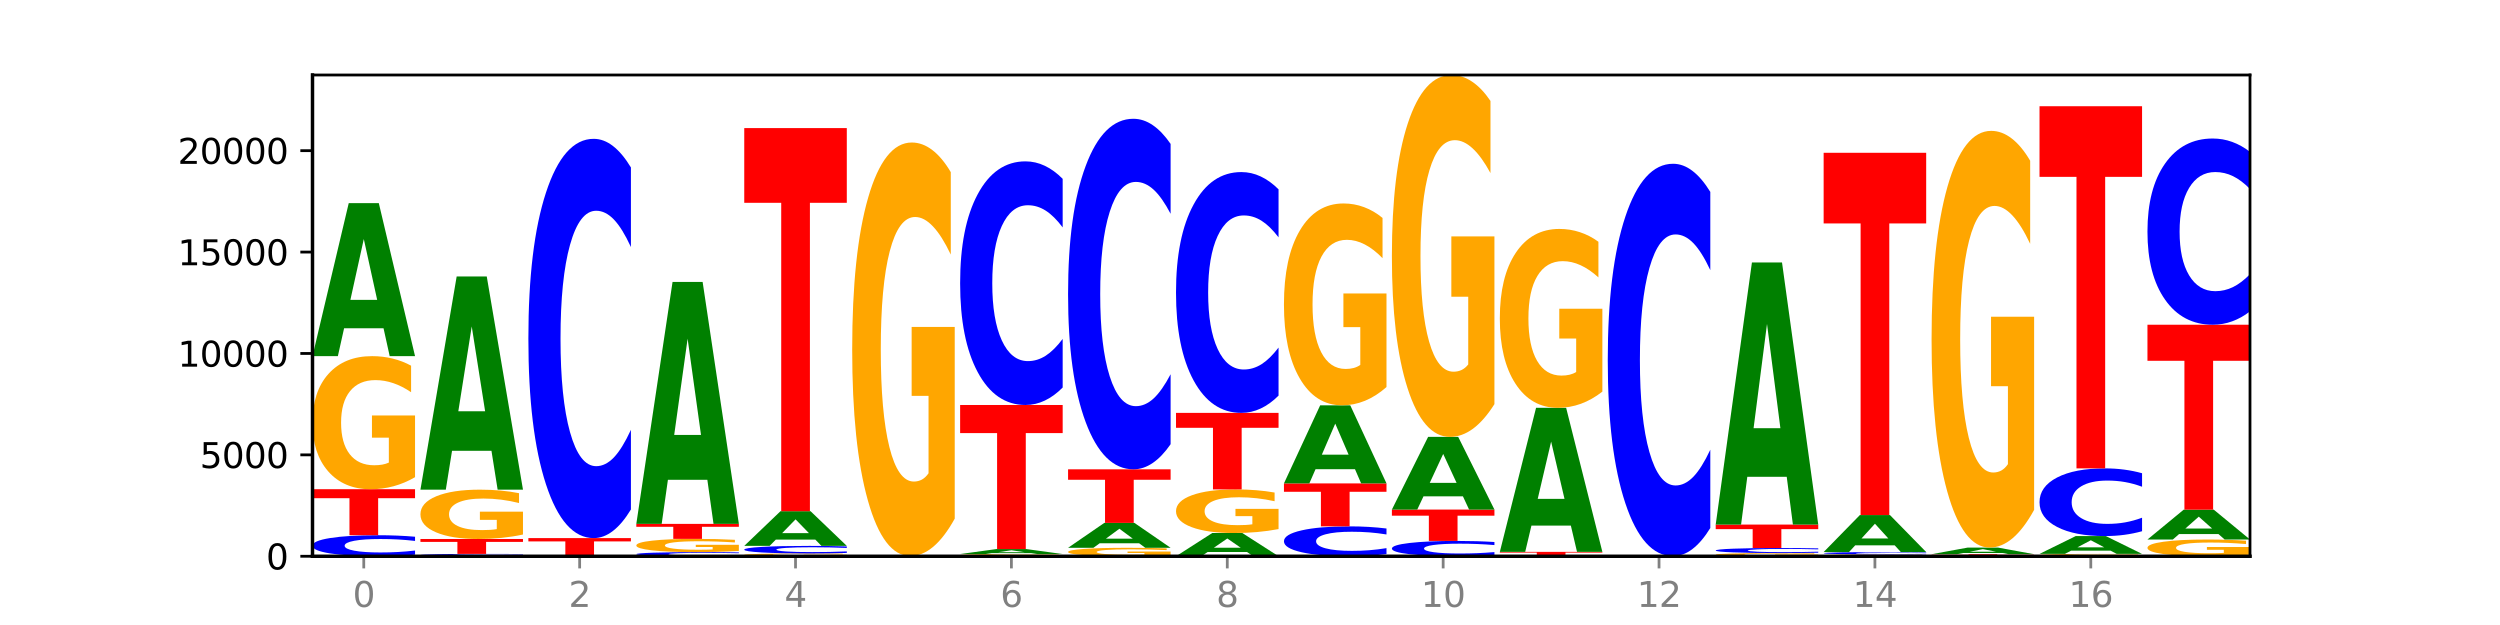 <?xml version="1.0" encoding="utf-8" standalone="no"?>
<!DOCTYPE svg PUBLIC "-//W3C//DTD SVG 1.1//EN"
  "http://www.w3.org/Graphics/SVG/1.1/DTD/svg11.dtd">
<svg xmlns:xlink="http://www.w3.org/1999/xlink" width="720pt" height="180pt" viewBox="0 0 720 180" xmlns="http://www.w3.org/2000/svg" version="1.1">
 <defs>
  <style type="text/css">*{stroke-linejoin: round; stroke-linecap: butt}</style>
 </defs>
 <g id="figure_1">
  <g id="patch_1">
   <path d="M 0 180 
L 720 180 
L 720 0 
L 0 0 
z
" style="fill: #ffffff"/>
  </g>
  <g id="axes_1">
   <g id="patch_2">
    <path d="M 90 160.2 
L 648 160.2 
L 648 21.6 
L 90 21.6 
z
" style="fill: #ffffff"/>
   </g>
   <g id="line2d_1">
    <path d="M 90 160.2 
L 648 160.2 
" clip-path="url(#pa804f8875e)" style="fill: none; stroke: #000000; stroke-width: 0.5; stroke-linecap: square"/>
   </g>
   <g id="patch_3">
    <path d="M 119.532 159.766 
Q 117.062 159.981 114.391 160.09 
Q 111.719 160.2 108.81 160.2 
Q 100.134 160.2 95.067 159.384 
Q 90 158.569 90 157.174 
Q 90 155.774 95.067 154.959 
Q 100.134 154.144 108.81 154.144 
Q 111.719 154.144 114.391 154.254 
Q 117.062 154.363 119.532 154.578 
L 119.532 155.785 
Q 117.039 155.5 114.621 155.367 
Q 112.203 155.235 109.532 155.235 
Q 104.74 155.235 101.994 155.751 
Q 99.256 156.267 99.256 157.174 
Q 99.256 158.077 101.994 158.594 
Q 104.74 159.109 109.532 159.109 
Q 112.203 159.109 114.621 158.976 
Q 117.039 158.843 119.532 158.557 
L 119.532 159.766 
z
" clip-path="url(#pa804f8875e)" style="fill: #0000ff"/>
   </g>
   <g id="patch_4">
    <path d="M 90 140.898 
L 119.532 140.898 
L 119.532 143.481 
L 108.907 143.481 
L 108.907 154.144 
L 100.645 154.144 
L 100.645 143.481 
L 90 143.481 
L 90 140.898 
z
" clip-path="url(#pa804f8875e)" style="fill: #ff0000"/>
   </g>
   <g id="patch_5">
    <path d="M 119.532 137.43 
Q 116.554 139.164 113.35 140.035 
Q 110.147 140.898 106.732 140.898 
Q 99.014 140.898 94.507 135.736 
Q 90 130.573 90 121.745 
Q 90 112.814 94.587 107.691 
Q 99.18 102.569 107.169 102.569 
Q 110.246 102.569 113.066 103.266 
Q 115.892 103.954 118.394 105.316 
L 118.394 112.957 
Q 115.812 111.207 113.258 110.344 
Q 110.703 109.473 108.135 109.473 
Q 103.383 109.473 100.808 112.656 
Q 98.233 115.831 98.233 121.745 
Q 98.233 127.604 100.715 130.803 
Q 103.197 133.994 107.764 133.994 
Q 109.009 133.994 110.074 133.812 
Q 111.14 133.622 111.987 133.226 
L 111.987 126.052 
L 107.122 126.052 
L 107.122 119.663 
L 119.532 119.663 
L 119.532 137.43 
z
" clip-path="url(#pa804f8875e)" style="fill: #ffa600"/>
   </g>
   <g id="patch_6">
    <path d="M 110.457 94.543 
L 99.099 94.543 
L 97.306 102.569 
L 90 102.569 
L 100.434 58.51 
L 109.098 58.51 
L 119.532 102.569 
L 112.232 102.569 
L 110.457 94.543 
z
M 100.911 86.365 
L 108.627 86.365 
L 104.775 68.84 
L 100.911 86.365 
z
" clip-path="url(#pa804f8875e)" style="fill: #008000"/>
   </g>
   <g id="patch_7">
    <path d="M 150.618 160.151 
Q 148.148 160.176 145.477 160.188 
Q 142.806 160.2 139.896 160.2 
Q 131.221 160.2 126.153 160.109 
Q 121.086 160.018 121.086 159.861 
Q 121.086 159.705 126.153 159.614 
Q 131.221 159.523 139.896 159.523 
Q 142.806 159.523 145.477 159.535 
Q 148.148 159.547 150.618 159.571 
L 150.618 159.706 
Q 148.126 159.674 145.708 159.659 
Q 143.289 159.645 140.618 159.645 
Q 135.826 159.645 133.081 159.702 
Q 130.343 159.76 130.343 159.861 
Q 130.343 159.963 133.081 160.02 
Q 135.826 160.078 140.618 160.078 
Q 143.289 160.078 145.708 160.063 
Q 148.126 160.048 150.618 160.016 
L 150.618 160.151 
z
" clip-path="url(#pa804f8875e)" style="fill: #0000ff"/>
   </g>
   <g id="patch_8">
    <path d="M 121.086 155.23 
L 150.618 155.23 
L 150.618 156.067 
L 139.994 156.067 
L 139.994 159.523 
L 131.732 159.523 
L 131.732 156.067 
L 121.086 156.067 
L 121.086 155.23 
z
" clip-path="url(#pa804f8875e)" style="fill: #ff0000"/>
   </g>
   <g id="patch_9">
    <path d="M 150.618 153.944 
Q 147.64 154.587 144.437 154.91 
Q 141.233 155.23 137.818 155.23 
Q 130.101 155.23 125.594 153.316 
Q 121.086 151.402 121.086 148.13 
Q 121.086 144.819 125.673 142.92 
Q 130.266 141.021 138.255 141.021 
Q 141.333 141.021 144.152 141.279 
Q 146.978 141.534 149.48 142.039 
L 149.48 144.872 
Q 146.899 144.223 144.344 143.903 
Q 141.789 143.58 139.221 143.58 
Q 134.469 143.58 131.894 144.76 
Q 129.32 145.937 129.32 148.13 
Q 129.32 150.302 131.802 151.488 
Q 134.284 152.67 138.851 152.67 
Q 140.095 152.67 141.16 152.603 
Q 142.226 152.533 143.073 152.386 
L 143.073 149.726 
L 138.209 149.726 
L 138.209 147.358 
L 150.618 147.358 
L 150.618 153.944 
z
" clip-path="url(#pa804f8875e)" style="fill: #ffa600"/>
   </g>
   <g id="patch_10">
    <path d="M 141.543 129.835 
L 130.186 129.835 
L 128.392 141.021 
L 121.086 141.021 
L 131.52 79.617 
L 140.185 79.617 
L 150.618 141.021 
L 143.318 141.021 
L 141.543 129.835 
z
M 131.997 118.438 
L 139.714 118.438 
L 135.861 94.014 
L 131.997 118.438 
z
" clip-path="url(#pa804f8875e)" style="fill: #008000"/>
   </g>
   <g id="patch_11">
    <path d="M 181.705 160.193 
Q 178.726 160.197 175.523 160.198 
Q 172.32 160.2 168.904 160.2 
Q 161.187 160.2 156.68 160.19 
Q 152.173 160.18 152.173 160.162 
Q 152.173 160.144 156.759 160.134 
Q 161.353 160.124 169.341 160.124 
Q 172.419 160.124 175.238 160.125 
Q 178.065 160.127 180.566 160.13 
L 180.566 160.145 
Q 177.985 160.141 175.43 160.139 
Q 172.876 160.138 170.308 160.138 
Q 165.555 160.138 162.981 160.144 
Q 160.406 160.15 160.406 160.162 
Q 160.406 160.174 162.888 160.18 
Q 165.37 160.186 169.937 160.186 
Q 171.181 160.186 172.247 160.186 
Q 173.312 160.186 174.16 160.185 
L 174.16 160.171 
L 169.295 160.171 
L 169.295 160.158 
L 181.705 160.158 
L 181.705 160.193 
z
" clip-path="url(#pa804f8875e)" style="fill: #ffa600"/>
   </g>
   <g id="patch_12">
    <path d="M 172.63 160.076 
L 161.272 160.076 
L 159.479 160.124 
L 152.173 160.124 
L 162.606 159.861 
L 171.271 159.861 
L 181.705 160.124 
L 174.405 160.124 
L 172.63 160.076 
z
M 163.083 160.027 
L 170.8 160.027 
L 166.948 159.923 
L 163.083 160.027 
z
" clip-path="url(#pa804f8875e)" style="fill: #008000"/>
   </g>
   <g id="patch_13">
    <path d="M 152.173 154.973 
L 181.705 154.973 
L 181.705 155.926 
L 171.08 155.926 
L 171.08 159.861 
L 162.818 159.861 
L 162.818 155.926 
L 152.173 155.926 
L 152.173 154.973 
z
" clip-path="url(#pa804f8875e)" style="fill: #ff0000"/>
   </g>
   <g id="patch_14">
    <path d="M 181.705 146.731 
Q 179.234 150.816 176.563 152.883 
Q 173.892 154.973 170.983 154.973 
Q 162.307 154.973 157.24 139.486 
Q 152.173 123.999 152.173 97.515 
Q 152.173 70.935 157.24 55.472 
Q 162.307 39.985 170.983 39.985 
Q 173.892 39.985 176.563 42.075 
Q 179.234 44.142 181.705 48.227 
L 181.705 71.149 
Q 179.212 65.733 176.794 63.215 
Q 174.376 60.698 171.704 60.698 
Q 166.913 60.698 164.167 70.508 
Q 161.429 80.294 161.429 97.515 
Q 161.429 114.664 164.167 124.474 
Q 166.913 134.26 171.704 134.26 
Q 174.376 134.26 176.794 131.743 
Q 179.212 129.201 181.705 123.785 
L 181.705 146.731 
z
" clip-path="url(#pa804f8875e)" style="fill: #0000ff"/>
   </g>
   <g id="patch_15">
    <path d="M 212.791 160.115 
Q 210.321 160.157 207.65 160.178 
Q 204.978 160.2 202.069 160.2 
Q 193.393 160.2 188.326 160.04 
Q 183.259 159.879 183.259 159.605 
Q 183.259 159.329 188.326 159.169 
Q 193.393 159.009 202.069 159.009 
Q 204.978 159.009 207.65 159.03 
Q 210.321 159.052 212.791 159.094 
L 212.791 159.331 
Q 210.298 159.275 207.88 159.249 
Q 205.462 159.223 202.791 159.223 
Q 197.999 159.223 195.253 159.325 
Q 192.515 159.426 192.515 159.605 
Q 192.515 159.782 195.253 159.884 
Q 197.999 159.985 202.791 159.985 
Q 205.462 159.985 207.88 159.959 
Q 210.298 159.933 212.791 159.877 
L 212.791 160.115 
z
" clip-path="url(#pa804f8875e)" style="fill: #0000ff"/>
   </g>
   <g id="patch_16">
    <path d="M 212.791 158.664 
Q 209.813 158.836 206.609 158.923 
Q 203.406 159.009 199.991 159.009 
Q 192.274 159.009 187.766 158.495 
Q 183.259 157.981 183.259 157.103 
Q 183.259 156.214 187.846 155.705 
Q 192.439 155.195 200.428 155.195 
Q 203.505 155.195 206.325 155.264 
Q 209.151 155.333 211.653 155.468 
L 211.653 156.229 
Q 209.071 156.054 206.517 155.969 
Q 203.962 155.882 201.394 155.882 
Q 196.642 155.882 194.067 156.199 
Q 191.493 156.514 191.493 157.103 
Q 191.493 157.686 193.975 158.004 
Q 196.456 158.322 201.023 158.322 
Q 202.268 158.322 203.333 158.304 
Q 204.399 158.285 205.246 158.245 
L 205.246 157.532 
L 200.381 157.532 
L 200.381 156.896 
L 212.791 156.896 
L 212.791 158.664 
z
" clip-path="url(#pa804f8875e)" style="fill: #ffa600"/>
   </g>
   <g id="patch_17">
    <path d="M 183.259 150.879 
L 212.791 150.879 
L 212.791 151.721 
L 202.166 151.721 
L 202.166 155.195 
L 193.904 155.195 
L 193.904 151.721 
L 183.259 151.721 
L 183.259 150.879 
z
" clip-path="url(#pa804f8875e)" style="fill: #ff0000"/>
   </g>
   <g id="patch_18">
    <path d="M 203.716 138.186 
L 192.358 138.186 
L 190.565 150.879 
L 183.259 150.879 
L 193.693 81.199 
L 202.357 81.199 
L 212.791 150.879 
L 205.491 150.879 
L 203.716 138.186 
z
M 194.17 125.253 
L 201.886 125.253 
L 198.034 97.537 
L 194.17 125.253 
z
" clip-path="url(#pa804f8875e)" style="fill: #008000"/>
   </g>
   <g id="patch_19">
    <path d="M 243.877 160.128 
Q 240.899 160.164 237.696 160.182 
Q 234.492 160.2 231.077 160.2 
Q 223.36 160.2 218.853 160.092 
Q 214.345 159.984 214.345 159.8 
Q 214.345 159.614 218.932 159.507 
Q 223.525 159.4 231.514 159.4 
Q 234.592 159.4 237.411 159.414 
Q 240.237 159.429 242.739 159.457 
L 242.739 159.617 
Q 240.158 159.58 237.603 159.562 
Q 235.048 159.544 232.48 159.544 
Q 227.728 159.544 225.154 159.61 
Q 222.579 159.677 222.579 159.8 
Q 222.579 159.922 225.061 159.989 
Q 227.543 160.056 232.11 160.056 
Q 233.354 160.056 234.42 160.052 
Q 235.485 160.048 236.332 160.04 
L 236.332 159.89 
L 231.468 159.89 
L 231.468 159.757 
L 243.877 159.757 
L 243.877 160.128 
z
" clip-path="url(#pa804f8875e)" style="fill: #ffa600"/>
   </g>
   <g id="patch_20">
    <path d="M 243.877 159.243 
Q 241.407 159.321 238.736 159.36 
Q 236.065 159.4 233.155 159.4 
Q 224.48 159.4 219.413 159.106 
Q 214.345 158.812 214.345 158.308 
Q 214.345 157.804 219.413 157.51 
Q 224.48 157.216 233.155 157.216 
Q 236.065 157.216 238.736 157.255 
Q 241.407 157.295 243.877 157.372 
L 243.877 157.808 
Q 241.385 157.705 238.967 157.657 
Q 236.548 157.609 233.877 157.609 
Q 229.085 157.609 226.34 157.795 
Q 223.602 157.981 223.602 158.308 
Q 223.602 158.634 226.34 158.821 
Q 229.085 159.006 233.877 159.006 
Q 236.548 159.006 238.967 158.959 
Q 241.385 158.91 243.877 158.807 
L 243.877 159.243 
z
" clip-path="url(#pa804f8875e)" style="fill: #0000ff"/>
   </g>
   <g id="patch_21">
    <path d="M 234.802 155.396 
L 223.445 155.396 
L 221.651 157.216 
L 214.345 157.216 
L 224.779 147.229 
L 233.444 147.229 
L 243.877 157.216 
L 236.577 157.216 
L 234.802 155.396 
z
M 225.256 153.543 
L 232.973 153.543 
L 229.12 149.57 
L 225.256 153.543 
z
" clip-path="url(#pa804f8875e)" style="fill: #008000"/>
   </g>
   <g id="patch_22">
    <path d="M 214.345 36.89 
L 243.877 36.89 
L 243.877 58.409 
L 233.253 58.409 
L 233.253 147.229 
L 224.991 147.229 
L 224.991 58.409 
L 214.345 58.409 
L 214.345 36.89 
z
" clip-path="url(#pa804f8875e)" style="fill: #ff0000"/>
   </g>
   <g id="patch_23">
    <path d="M 274.964 160.199 
Q 272.493 160.2 269.822 160.2 
Q 267.151 160.2 264.242 160.2 
Q 255.566 160.2 250.499 160.198 
Q 245.432 160.197 245.432 160.194 
Q 245.432 160.191 250.499 160.19 
Q 255.566 160.188 264.242 160.188 
Q 267.151 160.188 269.822 160.189 
Q 272.493 160.189 274.964 160.189 
L 274.964 160.191 
Q 272.471 160.191 270.053 160.191 
Q 267.635 160.19 264.964 160.19 
Q 260.172 160.19 257.426 160.191 
Q 254.688 160.192 254.688 160.194 
Q 254.688 160.196 257.426 160.197 
Q 260.172 160.198 264.964 160.198 
Q 267.635 160.198 270.053 160.198 
Q 272.471 160.197 274.964 160.197 
L 274.964 160.199 
z
" clip-path="url(#pa804f8875e)" style="fill: #0000ff"/>
   </g>
   <g id="patch_24">
    <path d="M 265.889 160.18 
L 254.531 160.18 
L 252.738 160.188 
L 245.432 160.188 
L 255.865 160.142 
L 264.53 160.142 
L 274.964 160.188 
L 267.664 160.188 
L 265.889 160.18 
z
M 256.342 160.171 
L 264.059 160.171 
L 260.207 160.153 
L 256.342 160.171 
z
" clip-path="url(#pa804f8875e)" style="fill: #008000"/>
   </g>
   <g id="patch_25">
    <path d="M 274.964 149.366 
Q 271.985 154.754 268.782 157.46 
Q 265.579 160.142 262.163 160.142 
Q 254.446 160.142 249.939 144.101 
Q 245.432 128.06 245.432 100.629 
Q 245.432 72.877 250.018 56.96 
Q 254.612 41.042 262.6 41.042 
Q 265.678 41.042 268.497 43.207 
Q 271.324 45.347 273.825 49.579 
L 273.825 73.32 
Q 271.244 67.883 268.689 65.201 
Q 266.135 62.495 263.567 62.495 
Q 258.814 62.495 256.24 72.385 
Q 253.665 82.251 253.665 100.629 
Q 253.665 118.834 256.147 128.774 
Q 258.629 138.688 263.196 138.688 
Q 264.44 138.688 265.506 138.123 
Q 266.571 137.532 267.419 136.302 
L 267.419 114.012 
L 262.554 114.012 
L 262.554 94.158 
L 274.964 94.158 
L 274.964 149.366 
z
" clip-path="url(#pa804f8875e)" style="fill: #ffa600"/>
   </g>
   <g id="patch_26">
    <path d="M 306.05 160.142 
Q 303.072 160.171 299.868 160.186 
Q 296.665 160.2 293.25 160.2 
Q 285.533 160.2 281.025 160.114 
Q 276.518 160.029 276.518 159.882 
Q 276.518 159.734 281.105 159.648 
Q 285.698 159.563 293.687 159.563 
Q 296.764 159.563 299.584 159.575 
Q 302.41 159.586 304.912 159.609 
L 304.912 159.736 
Q 302.331 159.707 299.776 159.693 
Q 297.221 159.678 294.653 159.678 
Q 289.901 159.678 287.326 159.731 
Q 284.752 159.784 284.752 159.882 
Q 284.752 159.979 287.234 160.032 
Q 289.716 160.085 294.282 160.085 
Q 295.527 160.085 296.592 160.082 
Q 297.658 160.079 298.505 160.073 
L 298.505 159.953 
L 293.64 159.953 
L 293.64 159.847 
L 306.05 159.847 
L 306.05 160.142 
z
" clip-path="url(#pa804f8875e)" style="fill: #ffa600"/>
   </g>
   <g id="patch_27">
    <path d="M 296.975 159.304 
L 285.617 159.304 
L 283.824 159.563 
L 276.518 159.563 
L 286.952 158.138 
L 295.616 158.138 
L 306.05 159.563 
L 298.75 159.563 
L 296.975 159.304 
z
M 287.429 159.039 
L 295.145 159.039 
L 291.293 158.473 
L 287.429 159.039 
z
" clip-path="url(#pa804f8875e)" style="fill: #008000"/>
   </g>
   <g id="patch_28">
    <path d="M 276.518 116.638 
L 306.05 116.638 
L 306.05 124.732 
L 295.425 124.732 
L 295.425 158.138 
L 287.163 158.138 
L 287.163 124.732 
L 276.518 124.732 
L 276.518 116.638 
z
" clip-path="url(#pa804f8875e)" style="fill: #ff0000"/>
   </g>
   <g id="patch_29">
    <path d="M 306.05 111.608 
Q 303.58 114.101 300.909 115.362 
Q 298.237 116.638 295.328 116.638 
Q 286.652 116.638 281.585 107.188 
Q 276.518 97.738 276.518 81.577 
Q 276.518 65.359 281.585 55.923 
Q 286.652 46.473 295.328 46.473 
Q 298.237 46.473 300.909 47.749 
Q 303.58 49.01 306.05 51.503 
L 306.05 65.489 
Q 303.558 62.185 301.139 60.648 
Q 298.721 59.112 296.05 59.112 
Q 291.258 59.112 288.512 65.098 
Q 285.774 71.069 285.774 81.577 
Q 285.774 92.042 288.512 98.028 
Q 291.258 103.999 296.05 103.999 
Q 298.721 103.999 301.139 102.463 
Q 303.558 100.912 306.05 97.608 
L 306.05 111.608 
z
" clip-path="url(#pa804f8875e)" style="fill: #0000ff"/>
   </g>
   <g id="patch_30">
    <path d="M 337.136 159.98 
Q 334.158 160.09 330.955 160.145 
Q 327.751 160.2 324.336 160.2 
Q 316.619 160.2 312.112 159.872 
Q 307.604 159.544 307.604 158.983 
Q 307.604 158.416 312.191 158.09 
Q 316.784 157.765 324.773 157.765 
Q 327.851 157.765 330.67 157.809 
Q 333.496 157.853 335.998 157.939 
L 335.998 158.425 
Q 333.417 158.313 330.862 158.259 
Q 328.307 158.203 325.739 158.203 
Q 320.987 158.203 318.413 158.406 
Q 315.838 158.607 315.838 158.983 
Q 315.838 159.355 318.32 159.559 
Q 320.802 159.761 325.369 159.761 
Q 326.613 159.761 327.679 159.75 
Q 328.744 159.738 329.591 159.713 
L 329.591 159.257 
L 324.727 159.257 
L 324.727 158.851 
L 337.136 158.851 
L 337.136 159.98 
z
" clip-path="url(#pa804f8875e)" style="fill: #ffa600"/>
   </g>
   <g id="patch_31">
    <path d="M 328.061 156.458 
L 316.704 156.458 
L 314.91 157.765 
L 307.604 157.765 
L 318.038 150.593 
L 326.703 150.593 
L 337.136 157.765 
L 329.837 157.765 
L 328.061 156.458 
z
M 318.515 155.127 
L 326.232 155.127 
L 322.38 152.274 
L 318.515 155.127 
z
" clip-path="url(#pa804f8875e)" style="fill: #008000"/>
   </g>
   <g id="patch_32">
    <path d="M 307.604 135.163 
L 337.136 135.163 
L 337.136 138.172 
L 326.512 138.172 
L 326.512 150.593 
L 318.25 150.593 
L 318.25 138.172 
L 307.604 138.172 
L 307.604 135.163 
z
" clip-path="url(#pa804f8875e)" style="fill: #ff0000"/>
   </g>
   <g id="patch_33">
    <path d="M 337.136 127.927 
Q 334.666 131.514 331.995 133.328 
Q 329.324 135.163 326.414 135.163 
Q 317.739 135.163 312.672 121.566 
Q 307.604 107.969 307.604 84.717 
Q 307.604 61.382 312.672 47.806 
Q 317.739 34.209 326.414 34.209 
Q 329.324 34.209 331.995 36.044 
Q 334.666 37.858 337.136 41.445 
L 337.136 61.569 
Q 334.644 56.815 332.226 54.604 
Q 329.807 52.394 327.136 52.394 
Q 322.344 52.394 319.599 61.006 
Q 316.861 69.598 316.861 84.717 
Q 316.861 99.774 319.599 108.387 
Q 322.344 116.978 327.136 116.978 
Q 329.807 116.978 332.226 114.768 
Q 334.644 112.536 337.136 107.782 
L 337.136 127.927 
z
" clip-path="url(#pa804f8875e)" style="fill: #0000ff"/>
   </g>
   <g id="patch_34">
    <path d="M 359.148 158.982 
L 347.79 158.982 
L 345.997 160.2 
L 338.691 160.2 
L 349.125 153.513 
L 357.789 153.513 
L 368.223 160.2 
L 360.923 160.2 
L 359.148 158.982 
z
M 349.602 157.741 
L 357.318 157.741 
L 353.466 155.081 
L 349.602 157.741 
z
" clip-path="url(#pa804f8875e)" style="fill: #008000"/>
   </g>
   <g id="patch_35">
    <path d="M 368.223 152.376 
Q 365.244 152.945 362.041 153.23 
Q 358.838 153.513 355.423 153.513 
Q 347.705 153.513 343.198 151.821 
Q 338.691 150.129 338.691 147.236 
Q 338.691 144.309 343.277 142.63 
Q 347.871 140.951 355.859 140.951 
Q 358.937 140.951 361.757 141.179 
Q 364.583 141.405 367.084 141.851 
L 367.084 144.355 
Q 364.503 143.782 361.948 143.499 
Q 359.394 143.213 356.826 143.213 
Q 352.074 143.213 349.499 144.257 
Q 346.924 145.297 346.924 147.236 
Q 346.924 149.156 349.406 150.204 
Q 351.888 151.25 356.455 151.25 
Q 357.699 151.25 358.765 151.19 
Q 359.831 151.128 360.678 150.998 
L 360.678 148.647 
L 355.813 148.647 
L 355.813 146.553 
L 368.223 146.553 
L 368.223 152.376 
z
" clip-path="url(#pa804f8875e)" style="fill: #ffa600"/>
   </g>
   <g id="patch_36">
    <path d="M 338.691 118.91 
L 368.223 118.91 
L 368.223 123.208 
L 357.598 123.208 
L 357.598 140.951 
L 349.336 140.951 
L 349.336 123.208 
L 338.691 123.208 
L 338.691 118.91 
z
" clip-path="url(#pa804f8875e)" style="fill: #ff0000"/>
   </g>
   <g id="patch_37">
    <path d="M 368.223 113.939 
Q 365.753 116.403 363.081 117.649 
Q 360.41 118.91 357.501 118.91 
Q 348.825 118.91 343.758 109.569 
Q 338.691 100.228 338.691 84.255 
Q 338.691 68.224 343.758 58.898 
Q 348.825 49.557 357.501 49.557 
Q 360.41 49.557 363.081 50.818 
Q 365.753 52.064 368.223 54.528 
L 368.223 68.353 
Q 365.73 65.087 363.312 63.568 
Q 360.894 62.049 358.223 62.049 
Q 353.431 62.049 350.685 67.966 
Q 347.947 73.868 347.947 84.255 
Q 347.947 94.598 350.685 100.515 
Q 353.431 106.417 358.223 106.417 
Q 360.894 106.417 363.312 104.899 
Q 365.73 103.366 368.223 100.1 
L 368.223 113.939 
z
" clip-path="url(#pa804f8875e)" style="fill: #0000ff"/>
   </g>
   <g id="patch_38">
    <path d="M 399.309 159.583 
Q 396.839 159.889 394.168 160.044 
Q 391.496 160.2 388.587 160.2 
Q 379.911 160.2 374.844 159.041 
Q 369.777 157.881 369.777 155.898 
Q 369.777 153.909 374.844 152.751 
Q 379.911 151.592 388.587 151.592 
Q 391.496 151.592 394.168 151.748 
Q 396.839 151.903 399.309 152.209 
L 399.309 153.925 
Q 396.817 153.519 394.398 153.331 
Q 391.98 153.142 389.309 153.142 
Q 384.517 153.142 381.772 153.877 
Q 379.033 154.609 379.033 155.898 
Q 379.033 157.182 381.772 157.917 
Q 384.517 158.649 389.309 158.649 
Q 391.98 158.649 394.398 158.461 
Q 396.817 158.271 399.309 157.865 
L 399.309 159.583 
z
" clip-path="url(#pa804f8875e)" style="fill: #0000ff"/>
   </g>
   <g id="patch_39">
    <path d="M 369.777 139.222 
L 399.309 139.222 
L 399.309 141.634 
L 388.685 141.634 
L 388.685 151.592 
L 380.422 151.592 
L 380.422 141.634 
L 369.777 141.634 
L 369.777 139.222 
z
" clip-path="url(#pa804f8875e)" style="fill: #ff0000"/>
   </g>
   <g id="patch_40">
    <path d="M 390.234 135.125 
L 378.876 135.125 
L 377.083 139.222 
L 369.777 139.222 
L 380.211 116.731 
L 388.875 116.731 
L 399.309 139.222 
L 392.009 139.222 
L 390.234 135.125 
z
M 380.688 130.951 
L 388.404 130.951 
L 384.552 122.004 
L 380.688 130.951 
z
" clip-path="url(#pa804f8875e)" style="fill: #008000"/>
   </g>
   <g id="patch_41">
    <path d="M 399.309 111.472 
Q 396.331 114.101 393.127 115.422 
Q 389.924 116.731 386.509 116.731 
Q 378.792 116.731 374.284 108.902 
Q 369.777 101.072 369.777 87.683 
Q 369.777 74.137 374.364 66.367 
Q 378.957 58.598 386.946 58.598 
Q 390.023 58.598 392.843 59.655 
Q 395.669 60.699 398.171 62.765 
L 398.171 74.353 
Q 395.59 71.699 393.035 70.39 
Q 390.48 69.069 387.912 69.069 
Q 383.16 69.069 380.585 73.897 
Q 378.011 78.712 378.011 87.683 
Q 378.011 96.569 380.493 101.42 
Q 382.975 106.26 387.541 106.26 
Q 388.786 106.26 389.851 105.984 
Q 390.917 105.695 391.764 105.095 
L 391.764 94.215 
L 386.899 94.215 
L 386.899 84.524 
L 399.309 84.524 
L 399.309 111.472 
z
" clip-path="url(#pa804f8875e)" style="fill: #ffa600"/>
   </g>
   <g id="patch_42">
    <path d="M 430.396 159.884 
Q 427.925 160.04 425.254 160.12 
Q 422.583 160.2 419.674 160.2 
Q 410.998 160.2 405.931 159.605 
Q 400.864 159.011 400.864 157.994 
Q 400.864 156.973 405.931 156.379 
Q 410.998 155.785 419.674 155.785 
Q 422.583 155.785 425.254 155.865 
Q 427.925 155.944 430.396 156.101 
L 430.396 156.981 
Q 427.903 156.773 425.485 156.677 
Q 423.066 156.58 420.395 156.58 
Q 415.603 156.58 412.858 156.957 
Q 410.12 157.333 410.12 157.994 
Q 410.12 158.652 412.858 159.029 
Q 415.603 159.405 420.395 159.405 
Q 423.066 159.405 425.485 159.308 
Q 427.903 159.21 430.396 159.002 
L 430.396 159.884 
z
" clip-path="url(#pa804f8875e)" style="fill: #0000ff"/>
   </g>
   <g id="patch_43">
    <path d="M 400.864 146.756 
L 430.396 146.756 
L 430.396 148.517 
L 419.771 148.517 
L 419.771 155.785 
L 411.509 155.785 
L 411.509 148.517 
L 400.864 148.517 
L 400.864 146.756 
z
" clip-path="url(#pa804f8875e)" style="fill: #ff0000"/>
   </g>
   <g id="patch_44">
    <path d="M 421.32 142.943 
L 409.963 142.943 
L 408.17 146.756 
L 400.864 146.756 
L 411.297 125.824 
L 419.962 125.824 
L 430.396 146.756 
L 423.096 146.756 
L 421.32 142.943 
z
M 411.774 139.058 
L 419.491 139.058 
L 415.639 130.732 
L 411.774 139.058 
z
" clip-path="url(#pa804f8875e)" style="fill: #008000"/>
   </g>
   <g id="patch_45">
    <path d="M 430.396 116.395 
Q 427.417 121.11 424.214 123.478 
Q 421.01 125.824 417.595 125.824 
Q 409.878 125.824 405.371 111.787 
Q 400.864 97.75 400.864 73.745 
Q 400.864 49.459 405.45 35.53 
Q 410.043 21.6 418.032 21.6 
Q 421.11 21.6 423.929 23.495 
Q 426.755 25.368 429.257 29.071 
L 429.257 49.847 
Q 426.676 45.089 424.121 42.742 
Q 421.566 40.374 418.998 40.374 
Q 414.246 40.374 411.672 49.029 
Q 409.097 57.662 409.097 73.745 
Q 409.097 89.676 411.579 98.374 
Q 414.061 107.051 418.628 107.051 
Q 419.872 107.051 420.938 106.556 
Q 422.003 106.039 422.85 104.962 
L 422.85 85.457 
L 417.986 85.457 
L 417.986 68.082 
L 430.396 68.082 
L 430.396 116.395 
z
" clip-path="url(#pa804f8875e)" style="fill: #ffa600"/>
   </g>
   <g id="patch_46">
    <path d="M 461.482 160.189 
Q 459.012 160.195 456.34 160.197 
Q 453.669 160.2 450.76 160.2 
Q 442.084 160.2 437.017 160.18 
Q 431.95 160.159 431.95 160.124 
Q 431.95 160.089 437.017 160.069 
Q 442.084 160.048 450.76 160.048 
Q 453.669 160.048 456.34 160.051 
Q 459.012 160.054 461.482 160.059 
L 461.482 160.089 
Q 458.989 160.082 456.571 160.079 
Q 454.153 160.076 451.482 160.076 
Q 446.69 160.076 443.944 160.088 
Q 441.206 160.101 441.206 160.124 
Q 441.206 160.147 443.944 160.16 
Q 446.69 160.173 451.482 160.173 
Q 454.153 160.173 456.571 160.169 
Q 458.989 160.166 461.482 160.159 
L 461.482 160.189 
z
" clip-path="url(#pa804f8875e)" style="fill: #0000ff"/>
   </g>
   <g id="patch_47">
    <path d="M 431.95 158.939 
L 461.482 158.939 
L 461.482 159.155 
L 450.857 159.155 
L 450.857 160.048 
L 442.595 160.048 
L 442.595 159.155 
L 431.95 159.155 
L 431.95 158.939 
z
" clip-path="url(#pa804f8875e)" style="fill: #ff0000"/>
   </g>
   <g id="patch_48">
    <path d="M 452.407 151.381 
L 441.049 151.381 
L 439.256 158.939 
L 431.95 158.939 
L 442.384 117.45 
L 451.048 117.45 
L 461.482 158.939 
L 454.182 158.939 
L 452.407 151.381 
z
M 442.861 143.68 
L 450.577 143.68 
L 446.725 127.177 
L 442.861 143.68 
z
" clip-path="url(#pa804f8875e)" style="fill: #008000"/>
   </g>
   <g id="patch_49">
    <path d="M 461.482 112.789 
Q 458.504 115.119 455.3 116.29 
Q 452.097 117.45 448.682 117.45 
Q 440.964 117.45 436.457 110.511 
Q 431.95 103.573 431.95 91.707 
Q 431.95 79.703 436.537 72.818 
Q 441.13 65.933 449.118 65.933 
Q 452.196 65.933 455.016 66.87 
Q 457.842 67.795 460.344 69.626 
L 460.344 79.895 
Q 457.762 77.543 455.207 76.383 
Q 452.653 75.213 450.085 75.213 
Q 445.333 75.213 442.758 79.491 
Q 440.183 83.758 440.183 91.707 
Q 440.183 99.582 442.665 103.881 
Q 445.147 108.17 449.714 108.17 
Q 450.958 108.17 452.024 107.925 
Q 453.09 107.67 453.937 107.138 
L 453.937 97.496 
L 449.072 97.496 
L 449.072 88.909 
L 461.482 88.909 
L 461.482 112.789 
z
" clip-path="url(#pa804f8875e)" style="fill: #ffa600"/>
   </g>
   <g id="patch_50">
    <path d="M 463.036 160.194 
L 492.568 160.194 
L 492.568 160.195 
L 481.944 160.195 
L 481.944 160.2 
L 473.681 160.2 
L 473.681 160.195 
L 463.036 160.195 
L 463.036 160.194 
z
" clip-path="url(#pa804f8875e)" style="fill: #ff0000"/>
   </g>
   <g id="patch_51">
    <path d="M 492.568 160.192 
Q 489.59 160.193 486.387 160.194 
Q 483.183 160.194 479.768 160.194 
Q 472.051 160.194 467.543 160.191 
Q 463.036 160.188 463.036 160.182 
Q 463.036 160.177 467.623 160.174 
Q 472.216 160.171 480.205 160.171 
Q 483.282 160.171 486.102 160.171 
Q 488.928 160.172 491.43 160.172 
L 491.43 160.177 
Q 488.849 160.176 486.294 160.176 
Q 483.739 160.175 481.171 160.175 
Q 476.419 160.175 473.844 160.177 
Q 471.27 160.179 471.27 160.182 
Q 471.27 160.186 473.752 160.188 
Q 476.234 160.19 480.8 160.19 
Q 482.045 160.19 483.11 160.19 
Q 484.176 160.19 485.023 160.189 
L 485.023 160.185 
L 480.158 160.185 
L 480.158 160.181 
L 492.568 160.181 
L 492.568 160.192 
z
" clip-path="url(#pa804f8875e)" style="fill: #ffa600"/>
   </g>
   <g id="patch_52">
    <path d="M 492.568 152.07 
Q 490.098 156.086 487.427 158.117 
Q 484.756 160.171 481.846 160.171 
Q 473.17 160.171 468.103 144.951 
Q 463.036 129.73 463.036 103.702 
Q 463.036 77.58 468.103 62.383 
Q 473.17 47.163 481.846 47.163 
Q 484.756 47.163 487.427 49.217 
Q 490.098 51.248 492.568 55.263 
L 492.568 77.79 
Q 490.076 72.467 487.657 69.993 
Q 485.239 67.519 482.568 67.519 
Q 477.776 67.519 475.031 77.16 
Q 472.292 86.777 472.292 103.702 
Q 472.292 120.556 475.031 130.197 
Q 477.776 139.815 482.568 139.815 
Q 485.239 139.815 487.657 137.34 
Q 490.076 134.843 492.568 129.52 
L 492.568 152.07 
z
" clip-path="url(#pa804f8875e)" style="fill: #0000ff"/>
   </g>
   <g id="patch_53">
    <path d="M 523.655 160.117 
Q 520.676 160.159 517.473 160.179 
Q 514.269 160.2 510.854 160.2 
Q 503.137 160.2 498.63 160.077 
Q 494.123 159.953 494.123 159.742 
Q 494.123 159.528 498.709 159.406 
Q 503.303 159.283 511.291 159.283 
Q 514.369 159.283 517.188 159.3 
Q 520.014 159.316 522.516 159.349 
L 522.516 159.532 
Q 519.935 159.49 517.38 159.469 
Q 514.825 159.448 512.257 159.448 
Q 507.505 159.448 504.931 159.524 
Q 502.356 159.6 502.356 159.742 
Q 502.356 159.882 504.838 159.959 
Q 507.32 160.035 511.887 160.035 
Q 513.131 160.035 514.197 160.03 
Q 515.262 160.026 516.109 160.016 
L 516.109 159.845 
L 511.245 159.845 
L 511.245 159.692 
L 523.655 159.692 
L 523.655 160.117 
z
" clip-path="url(#pa804f8875e)" style="fill: #ffa600"/>
   </g>
   <g id="patch_54">
    <path d="M 523.655 159.178 
Q 521.184 159.23 518.513 159.257 
Q 515.842 159.283 512.933 159.283 
Q 504.257 159.283 499.19 159.086 
Q 494.123 158.89 494.123 158.554 
Q 494.123 158.216 499.19 158.02 
Q 504.257 157.823 512.933 157.823 
Q 515.842 157.823 518.513 157.85 
Q 521.184 157.876 523.655 157.928 
L 523.655 158.219 
Q 521.162 158.15 518.744 158.118 
Q 516.326 158.086 513.654 158.086 
Q 508.863 158.086 506.117 158.211 
Q 503.379 158.335 503.379 158.554 
Q 503.379 158.771 506.117 158.896 
Q 508.863 159.02 513.654 159.02 
Q 516.326 159.02 518.744 158.988 
Q 521.162 158.956 523.655 158.887 
L 523.655 159.178 
z
" clip-path="url(#pa804f8875e)" style="fill: #0000ff"/>
   </g>
   <g id="patch_55">
    <path d="M 494.123 151.078 
L 523.655 151.078 
L 523.655 152.393 
L 513.03 152.393 
L 513.03 157.823 
L 504.768 157.823 
L 504.768 152.393 
L 494.123 152.393 
L 494.123 151.078 
z
" clip-path="url(#pa804f8875e)" style="fill: #ff0000"/>
   </g>
   <g id="patch_56">
    <path d="M 514.579 137.327 
L 503.222 137.327 
L 501.429 151.078 
L 494.123 151.078 
L 504.556 75.593 
L 513.221 75.593 
L 523.655 151.078 
L 516.355 151.078 
L 514.579 137.327 
z
M 505.033 123.317 
L 512.75 123.317 
L 508.898 93.291 
L 505.033 123.317 
z
" clip-path="url(#pa804f8875e)" style="fill: #008000"/>
   </g>
   <g id="patch_57">
    <path d="M 554.741 160.153 
Q 551.763 160.176 548.559 160.188 
Q 545.356 160.2 541.941 160.2 
Q 534.223 160.2 529.716 160.13 
Q 525.209 160.06 525.209 159.94 
Q 525.209 159.819 529.796 159.75 
Q 534.389 159.68 542.377 159.68 
Q 545.455 159.68 548.275 159.69 
Q 551.101 159.699 553.603 159.717 
L 553.603 159.821 
Q 551.021 159.797 548.467 159.786 
Q 545.912 159.774 543.344 159.774 
Q 538.592 159.774 536.017 159.817 
Q 533.442 159.86 533.442 159.94 
Q 533.442 160.02 535.924 160.063 
Q 538.406 160.106 542.973 160.106 
Q 544.217 160.106 545.283 160.104 
Q 546.349 160.101 547.196 160.096 
L 547.196 159.999 
L 542.331 159.999 
L 542.331 159.912 
L 554.741 159.912 
L 554.741 160.153 
z
" clip-path="url(#pa804f8875e)" style="fill: #ffa600"/>
   </g>
   <g id="patch_58">
    <path d="M 554.741 159.631 
Q 552.271 159.655 549.599 159.668 
Q 546.928 159.68 544.019 159.68 
Q 535.343 159.68 530.276 159.587 
Q 525.209 159.495 525.209 159.336 
Q 525.209 159.177 530.276 159.084 
Q 535.343 158.991 544.019 158.991 
Q 546.928 158.991 549.599 159.004 
Q 552.271 159.016 554.741 159.04 
L 554.741 159.178 
Q 552.248 159.145 549.83 159.13 
Q 547.412 159.115 544.741 159.115 
Q 539.949 159.115 537.203 159.174 
Q 534.465 159.233 534.465 159.336 
Q 534.465 159.439 537.203 159.497 
Q 539.949 159.556 544.741 159.556 
Q 547.412 159.556 549.83 159.541 
Q 552.248 159.526 554.741 159.493 
L 554.741 159.631 
z
" clip-path="url(#pa804f8875e)" style="fill: #0000ff"/>
   </g>
   <g id="patch_59">
    <path d="M 545.666 157.049 
L 534.308 157.049 
L 532.515 158.991 
L 525.209 158.991 
L 535.643 148.333 
L 544.307 148.333 
L 554.741 158.991 
L 547.441 158.991 
L 545.666 157.049 
z
M 536.12 155.071 
L 543.836 155.071 
L 539.984 150.832 
L 536.12 155.071 
z
" clip-path="url(#pa804f8875e)" style="fill: #008000"/>
   </g>
   <g id="patch_60">
    <path d="M 525.209 44.003 
L 554.741 44.003 
L 554.741 64.35 
L 544.116 64.35 
L 544.116 148.333 
L 535.854 148.333 
L 535.854 64.35 
L 525.209 64.35 
L 525.209 44.003 
z
" clip-path="url(#pa804f8875e)" style="fill: #ff0000"/>
   </g>
   <g id="patch_61">
    <path d="M 585.827 160.186 
Q 583.357 160.193 580.686 160.196 
Q 578.015 160.2 575.105 160.2 
Q 566.429 160.2 561.362 160.174 
Q 556.295 160.148 556.295 160.104 
Q 556.295 160.059 561.362 160.033 
Q 566.429 160.007 575.105 160.007 
Q 578.015 160.007 580.686 160.011 
Q 583.357 160.014 585.827 160.021 
L 585.827 160.06 
Q 583.335 160.05 580.916 160.046 
Q 578.498 160.042 575.827 160.042 
Q 571.035 160.042 568.29 160.058 
Q 565.551 160.075 565.551 160.104 
Q 565.551 160.132 568.29 160.149 
Q 571.035 160.165 575.827 160.165 
Q 578.498 160.165 580.916 160.161 
Q 583.335 160.157 585.827 160.148 
L 585.827 160.186 
z
" clip-path="url(#pa804f8875e)" style="fill: #0000ff"/>
   </g>
   <g id="patch_62">
    <path d="M 556.295 159.61 
L 585.827 159.61 
L 585.827 159.688 
L 575.203 159.688 
L 575.203 160.007 
L 566.941 160.007 
L 566.941 159.688 
L 556.295 159.688 
L 556.295 159.61 
z
" clip-path="url(#pa804f8875e)" style="fill: #ff0000"/>
   </g>
   <g id="patch_63">
    <path d="M 576.752 159.262 
L 565.395 159.262 
L 563.601 159.61 
L 556.295 159.61 
L 566.729 157.7 
L 575.394 157.7 
L 585.827 159.61 
L 578.527 159.61 
L 576.752 159.262 
z
M 567.206 158.908 
L 574.923 158.908 
L 571.07 158.148 
L 567.206 158.908 
z
" clip-path="url(#pa804f8875e)" style="fill: #008000"/>
   </g>
   <g id="patch_64">
    <path d="M 585.827 146.842 
Q 582.849 152.271 579.646 154.998 
Q 576.442 157.7 573.027 157.7 
Q 565.31 157.7 560.803 141.537 
Q 556.295 125.374 556.295 97.732 
Q 556.295 69.769 560.882 53.729 
Q 565.475 37.69 573.464 37.69 
Q 576.541 37.69 579.361 39.871 
Q 582.187 42.028 584.689 46.292 
L 584.689 70.215 
Q 582.108 64.736 579.553 62.034 
Q 576.998 59.307 574.43 59.307 
Q 569.678 59.307 567.103 69.273 
Q 564.529 79.214 564.529 97.732 
Q 564.529 116.077 567.011 126.093 
Q 569.493 136.083 574.059 136.083 
Q 575.304 136.083 576.369 135.513 
Q 577.435 134.918 578.282 133.678 
L 578.282 111.218 
L 573.417 111.218 
L 573.417 91.212 
L 585.827 91.212 
L 585.827 146.842 
z
" clip-path="url(#pa804f8875e)" style="fill: #ffa600"/>
   </g>
   <g id="patch_65">
    <path d="M 616.914 160.139 
Q 613.935 160.169 610.732 160.185 
Q 607.529 160.2 604.113 160.2 
Q 596.396 160.2 591.889 160.109 
Q 587.382 160.018 587.382 159.861 
Q 587.382 159.704 591.968 159.613 
Q 596.562 159.523 604.55 159.523 
Q 607.628 159.523 610.447 159.535 
Q 613.273 159.547 615.775 159.571 
L 615.775 159.706 
Q 613.194 159.675 610.639 159.66 
Q 608.084 159.645 605.516 159.645 
Q 600.764 159.645 598.19 159.701 
Q 595.615 159.757 595.615 159.861 
Q 595.615 159.965 598.097 160.022 
Q 600.579 160.078 605.146 160.078 
Q 606.39 160.078 607.456 160.075 
Q 608.521 160.071 609.368 160.064 
L 609.368 159.938 
L 604.504 159.938 
L 604.504 159.825 
L 616.914 159.825 
L 616.914 160.139 
z
" clip-path="url(#pa804f8875e)" style="fill: #ffa600"/>
   </g>
   <g id="patch_66">
    <path d="M 607.838 158.587 
L 596.481 158.587 
L 594.688 159.523 
L 587.382 159.523 
L 597.815 154.389 
L 606.48 154.389 
L 616.914 159.523 
L 609.614 159.523 
L 607.838 158.587 
z
M 598.292 157.635 
L 606.009 157.635 
L 602.157 155.593 
L 598.292 157.635 
z
" clip-path="url(#pa804f8875e)" style="fill: #008000"/>
   </g>
   <g id="patch_67">
    <path d="M 616.914 152.992 
Q 614.443 153.684 611.772 154.035 
Q 609.101 154.389 606.192 154.389 
Q 597.516 154.389 592.449 151.763 
Q 587.382 149.138 587.382 144.648 
Q 587.382 140.142 592.449 137.52 
Q 597.516 134.894 606.192 134.894 
Q 609.101 134.894 611.772 135.249 
Q 614.443 135.599 616.914 136.292 
L 616.914 140.178 
Q 614.421 139.26 612.003 138.833 
Q 609.585 138.406 606.913 138.406 
Q 602.122 138.406 599.376 140.069 
Q 596.638 141.728 596.638 144.648 
Q 596.638 147.555 599.376 149.218 
Q 602.122 150.877 606.913 150.877 
Q 609.585 150.877 612.003 150.451 
Q 614.421 150.02 616.914 149.102 
L 616.914 152.992 
z
" clip-path="url(#pa804f8875e)" style="fill: #0000ff"/>
   </g>
   <g id="patch_68">
    <path d="M 587.382 30.594 
L 616.914 30.594 
L 616.914 50.935 
L 606.289 50.935 
L 606.289 134.894 
L 598.027 134.894 
L 598.027 50.935 
L 587.382 50.935 
L 587.382 30.594 
z
" clip-path="url(#pa804f8875e)" style="fill: #ff0000"/>
   </g>
   <g id="patch_69">
    <path d="M 648 159.764 
Q 645.022 159.982 641.818 160.092 
Q 638.615 160.2 635.2 160.2 
Q 627.482 160.2 622.975 159.551 
Q 618.468 158.902 618.468 157.792 
Q 618.468 156.67 623.055 156.026 
Q 627.648 155.382 635.637 155.382 
Q 638.714 155.382 641.534 155.469 
Q 644.36 155.556 646.862 155.727 
L 646.862 156.688 
Q 644.28 156.468 641.726 156.359 
Q 639.171 156.25 636.603 156.25 
Q 631.851 156.25 629.276 156.65 
Q 626.701 157.049 626.701 157.792 
Q 626.701 158.529 629.183 158.931 
Q 631.665 159.332 636.232 159.332 
Q 637.476 159.332 638.542 159.309 
Q 639.608 159.285 640.455 159.236 
L 640.455 158.334 
L 635.59 158.334 
L 635.59 157.531 
L 648 157.531 
L 648 159.764 
z
" clip-path="url(#pa804f8875e)" style="fill: #ffa600"/>
   </g>
   <g id="patch_70">
    <path d="M 638.925 153.816 
L 627.567 153.816 
L 625.774 155.382 
L 618.468 155.382 
L 628.902 146.785 
L 637.566 146.785 
L 648 155.382 
L 640.7 155.382 
L 638.925 153.816 
z
M 629.379 152.22 
L 637.095 152.22 
L 633.243 148.801 
L 629.379 152.22 
z
" clip-path="url(#pa804f8875e)" style="fill: #008000"/>
   </g>
   <g id="patch_71">
    <path d="M 618.468 93.522 
L 648 93.522 
L 648 103.91 
L 637.375 103.91 
L 637.375 146.785 
L 629.113 146.785 
L 629.113 103.91 
L 618.468 103.91 
L 618.468 93.522 
z
" clip-path="url(#pa804f8875e)" style="fill: #ff0000"/>
   </g>
   <g id="patch_72">
    <path d="M 648 89.678 
Q 645.53 91.584 642.858 92.547 
Q 640.187 93.522 637.278 93.522 
Q 628.602 93.522 623.535 86.299 
Q 618.468 79.076 618.468 66.724 
Q 618.468 54.327 623.535 47.115 
Q 628.602 39.892 637.278 39.892 
Q 640.187 39.892 642.858 40.866 
Q 645.53 41.83 648 43.736 
L 648 54.426 
Q 645.507 51.901 643.089 50.726 
Q 640.671 49.552 638 49.552 
Q 633.208 49.552 630.462 54.127 
Q 627.724 58.692 627.724 66.724 
Q 627.724 74.722 630.462 79.298 
Q 633.208 83.862 638 83.862 
Q 640.671 83.862 643.089 82.688 
Q 645.507 81.502 648 78.976 
L 648 89.678 
z
" clip-path="url(#pa804f8875e)" style="fill: #0000ff"/>
   </g>
   <g id="matplotlib.axis_1">
    <g id="xtick_1">
     <g id="line2d_2">
      <defs>
       <path id="m6555f32292" d="M 0 0 
L 0 3.5 
" style="stroke: #808080; stroke-width: 0.8"/>
      </defs>
      <g>
       <use xlink:href="#m6555f32292" x="104.766" y="160.2" style="fill: #808080; stroke: #808080; stroke-width: 0.8"/>
      </g>
     </g>
     <g id="text_1">
      <!-- 0 -->
      <g style="fill: #808080" transform="translate(101.585 174.798) scale(0.1 -0.1)">
       <defs>
        <path id="DejaVuSans-30" d="M 2034 4250 
Q 1547 4250 1301 3770 
Q 1056 3291 1056 2328 
Q 1056 1369 1301 889 
Q 1547 409 2034 409 
Q 2525 409 2770 889 
Q 3016 1369 3016 2328 
Q 3016 3291 2770 3770 
Q 2525 4250 2034 4250 
z
M 2034 4750 
Q 2819 4750 3233 4129 
Q 3647 3509 3647 2328 
Q 3647 1150 3233 529 
Q 2819 -91 2034 -91 
Q 1250 -91 836 529 
Q 422 1150 422 2328 
Q 422 3509 836 4129 
Q 1250 4750 2034 4750 
z
" transform="scale(0.016)"/>
       </defs>
       <use xlink:href="#DejaVuSans-30"/>
      </g>
     </g>
    </g>
    <g id="xtick_2">
     <g id="line2d_3">
      <g>
       <use xlink:href="#m6555f32292" x="166.939" y="160.2" style="fill: #808080; stroke: #808080; stroke-width: 0.8"/>
      </g>
     </g>
     <g id="text_2">
      <!-- 2 -->
      <g style="fill: #808080" transform="translate(163.757 174.798) scale(0.1 -0.1)">
       <defs>
        <path id="DejaVuSans-32" d="M 1228 531 
L 3431 531 
L 3431 0 
L 469 0 
L 469 531 
Q 828 903 1448 1529 
Q 2069 2156 2228 2338 
Q 2531 2678 2651 2914 
Q 2772 3150 2772 3378 
Q 2772 3750 2511 3984 
Q 2250 4219 1831 4219 
Q 1534 4219 1204 4116 
Q 875 4013 500 3803 
L 500 4441 
Q 881 4594 1212 4672 
Q 1544 4750 1819 4750 
Q 2544 4750 2975 4387 
Q 3406 4025 3406 3419 
Q 3406 3131 3298 2873 
Q 3191 2616 2906 2266 
Q 2828 2175 2409 1742 
Q 1991 1309 1228 531 
z
" transform="scale(0.016)"/>
       </defs>
       <use xlink:href="#DejaVuSans-32"/>
      </g>
     </g>
    </g>
    <g id="xtick_3">
     <g id="line2d_4">
      <g>
       <use xlink:href="#m6555f32292" x="229.111" y="160.2" style="fill: #808080; stroke: #808080; stroke-width: 0.8"/>
      </g>
     </g>
     <g id="text_3">
      <!-- 4 -->
      <g style="fill: #808080" transform="translate(225.93 174.798) scale(0.1 -0.1)">
       <defs>
        <path id="DejaVuSans-34" d="M 2419 4116 
L 825 1625 
L 2419 1625 
L 2419 4116 
z
M 2253 4666 
L 3047 4666 
L 3047 1625 
L 3713 1625 
L 3713 1100 
L 3047 1100 
L 3047 0 
L 2419 0 
L 2419 1100 
L 313 1100 
L 313 1709 
L 2253 4666 
z
" transform="scale(0.016)"/>
       </defs>
       <use xlink:href="#DejaVuSans-34"/>
      </g>
     </g>
    </g>
    <g id="xtick_4">
     <g id="line2d_5">
      <g>
       <use xlink:href="#m6555f32292" x="291.284" y="160.2" style="fill: #808080; stroke: #808080; stroke-width: 0.8"/>
      </g>
     </g>
     <g id="text_4">
      <!-- 6 -->
      <g style="fill: #808080" transform="translate(288.103 174.798) scale(0.1 -0.1)">
       <defs>
        <path id="DejaVuSans-36" d="M 2113 2584 
Q 1688 2584 1439 2293 
Q 1191 2003 1191 1497 
Q 1191 994 1439 701 
Q 1688 409 2113 409 
Q 2538 409 2786 701 
Q 3034 994 3034 1497 
Q 3034 2003 2786 2293 
Q 2538 2584 2113 2584 
z
M 3366 4563 
L 3366 3988 
Q 3128 4100 2886 4159 
Q 2644 4219 2406 4219 
Q 1781 4219 1451 3797 
Q 1122 3375 1075 2522 
Q 1259 2794 1537 2939 
Q 1816 3084 2150 3084 
Q 2853 3084 3261 2657 
Q 3669 2231 3669 1497 
Q 3669 778 3244 343 
Q 2819 -91 2113 -91 
Q 1303 -91 875 529 
Q 447 1150 447 2328 
Q 447 3434 972 4092 
Q 1497 4750 2381 4750 
Q 2619 4750 2861 4703 
Q 3103 4656 3366 4563 
z
" transform="scale(0.016)"/>
       </defs>
       <use xlink:href="#DejaVuSans-36"/>
      </g>
     </g>
    </g>
    <g id="xtick_5">
     <g id="line2d_6">
      <g>
       <use xlink:href="#m6555f32292" x="353.457" y="160.2" style="fill: #808080; stroke: #808080; stroke-width: 0.8"/>
      </g>
     </g>
     <g id="text_5">
      <!-- 8 -->
      <g style="fill: #808080" transform="translate(350.276 174.798) scale(0.1 -0.1)">
       <defs>
        <path id="DejaVuSans-38" d="M 2034 2216 
Q 1584 2216 1326 1975 
Q 1069 1734 1069 1313 
Q 1069 891 1326 650 
Q 1584 409 2034 409 
Q 2484 409 2743 651 
Q 3003 894 3003 1313 
Q 3003 1734 2745 1975 
Q 2488 2216 2034 2216 
z
M 1403 2484 
Q 997 2584 770 2862 
Q 544 3141 544 3541 
Q 544 4100 942 4425 
Q 1341 4750 2034 4750 
Q 2731 4750 3128 4425 
Q 3525 4100 3525 3541 
Q 3525 3141 3298 2862 
Q 3072 2584 2669 2484 
Q 3125 2378 3379 2068 
Q 3634 1759 3634 1313 
Q 3634 634 3220 271 
Q 2806 -91 2034 -91 
Q 1263 -91 848 271 
Q 434 634 434 1313 
Q 434 1759 690 2068 
Q 947 2378 1403 2484 
z
M 1172 3481 
Q 1172 3119 1398 2916 
Q 1625 2713 2034 2713 
Q 2441 2713 2670 2916 
Q 2900 3119 2900 3481 
Q 2900 3844 2670 4047 
Q 2441 4250 2034 4250 
Q 1625 4250 1398 4047 
Q 1172 3844 1172 3481 
z
" transform="scale(0.016)"/>
       </defs>
       <use xlink:href="#DejaVuSans-38"/>
      </g>
     </g>
    </g>
    <g id="xtick_6">
     <g id="line2d_7">
      <g>
       <use xlink:href="#m6555f32292" x="415.63" y="160.2" style="fill: #808080; stroke: #808080; stroke-width: 0.8"/>
      </g>
     </g>
     <g id="text_6">
      <!-- 10 -->
      <g style="fill: #808080" transform="translate(409.267 174.798) scale(0.1 -0.1)">
       <defs>
        <path id="DejaVuSans-31" d="M 794 531 
L 1825 531 
L 1825 4091 
L 703 3866 
L 703 4441 
L 1819 4666 
L 2450 4666 
L 2450 531 
L 3481 531 
L 3481 0 
L 794 0 
L 794 531 
z
" transform="scale(0.016)"/>
       </defs>
       <use xlink:href="#DejaVuSans-31"/>
       <use xlink:href="#DejaVuSans-30" x="63.623"/>
      </g>
     </g>
    </g>
    <g id="xtick_7">
     <g id="line2d_8">
      <g>
       <use xlink:href="#m6555f32292" x="477.802" y="160.2" style="fill: #808080; stroke: #808080; stroke-width: 0.8"/>
      </g>
     </g>
     <g id="text_7">
      <!-- 12 -->
      <g style="fill: #808080" transform="translate(471.44 174.798) scale(0.1 -0.1)">
       <use xlink:href="#DejaVuSans-31"/>
       <use xlink:href="#DejaVuSans-32" x="63.623"/>
      </g>
     </g>
    </g>
    <g id="xtick_8">
     <g id="line2d_9">
      <g>
       <use xlink:href="#m6555f32292" x="539.975" y="160.2" style="fill: #808080; stroke: #808080; stroke-width: 0.8"/>
      </g>
     </g>
     <g id="text_8">
      <!-- 14 -->
      <g style="fill: #808080" transform="translate(533.612 174.798) scale(0.1 -0.1)">
       <use xlink:href="#DejaVuSans-31"/>
       <use xlink:href="#DejaVuSans-34" x="63.623"/>
      </g>
     </g>
    </g>
    <g id="xtick_9">
     <g id="line2d_10">
      <g>
       <use xlink:href="#m6555f32292" x="602.148" y="160.2" style="fill: #808080; stroke: #808080; stroke-width: 0.8"/>
      </g>
     </g>
     <g id="text_9">
      <!-- 16 -->
      <g style="fill: #808080" transform="translate(595.785 174.798) scale(0.1 -0.1)">
       <use xlink:href="#DejaVuSans-31"/>
       <use xlink:href="#DejaVuSans-36" x="63.623"/>
      </g>
     </g>
    </g>
   </g>
   <g id="matplotlib.axis_2">
    <g id="ytick_1">
     <g id="line2d_11">
      <defs>
       <path id="m02e2a09a02" d="M 0 0 
L -3.5 0 
" style="stroke: #000000; stroke-width: 0.8"/>
      </defs>
      <g>
       <use xlink:href="#m02e2a09a02" x="90" y="160.2" style="stroke: #000000; stroke-width: 0.8"/>
      </g>
     </g>
     <g id="text_10">
      <!-- 0 -->
      <g transform="translate(76.638 163.999) scale(0.1 -0.1)">
       <use xlink:href="#DejaVuSans-30"/>
      </g>
     </g>
    </g>
    <g id="ytick_2">
     <g id="line2d_12">
      <g>
       <use xlink:href="#m02e2a09a02" x="90" y="130.999" style="stroke: #000000; stroke-width: 0.8"/>
      </g>
     </g>
     <g id="text_11">
      <!-- 5000 -->
      <g transform="translate(57.55 134.798) scale(0.1 -0.1)">
       <defs>
        <path id="DejaVuSans-35" d="M 691 4666 
L 3169 4666 
L 3169 4134 
L 1269 4134 
L 1269 2991 
Q 1406 3038 1543 3061 
Q 1681 3084 1819 3084 
Q 2600 3084 3056 2656 
Q 3513 2228 3513 1497 
Q 3513 744 3044 326 
Q 2575 -91 1722 -91 
Q 1428 -91 1123 -41 
Q 819 9 494 109 
L 494 744 
Q 775 591 1075 516 
Q 1375 441 1709 441 
Q 2250 441 2565 725 
Q 2881 1009 2881 1497 
Q 2881 1984 2565 2268 
Q 2250 2553 1709 2553 
Q 1456 2553 1204 2497 
Q 953 2441 691 2322 
L 691 4666 
z
" transform="scale(0.016)"/>
       </defs>
       <use xlink:href="#DejaVuSans-35"/>
       <use xlink:href="#DejaVuSans-30" x="63.623"/>
       <use xlink:href="#DejaVuSans-30" x="127.246"/>
       <use xlink:href="#DejaVuSans-30" x="190.869"/>
      </g>
     </g>
    </g>
    <g id="ytick_3">
     <g id="line2d_13">
      <g>
       <use xlink:href="#m02e2a09a02" x="90" y="101.798" style="stroke: #000000; stroke-width: 0.8"/>
      </g>
     </g>
     <g id="text_12">
      <!-- 10000 -->
      <g transform="translate(51.188 105.597) scale(0.1 -0.1)">
       <use xlink:href="#DejaVuSans-31"/>
       <use xlink:href="#DejaVuSans-30" x="63.623"/>
       <use xlink:href="#DejaVuSans-30" x="127.246"/>
       <use xlink:href="#DejaVuSans-30" x="190.869"/>
       <use xlink:href="#DejaVuSans-30" x="254.492"/>
      </g>
     </g>
    </g>
    <g id="ytick_4">
     <g id="line2d_14">
      <g>
       <use xlink:href="#m02e2a09a02" x="90" y="72.597" style="stroke: #000000; stroke-width: 0.8"/>
      </g>
     </g>
     <g id="text_13">
      <!-- 15000 -->
      <g transform="translate(51.188 76.396) scale(0.1 -0.1)">
       <use xlink:href="#DejaVuSans-31"/>
       <use xlink:href="#DejaVuSans-35" x="63.623"/>
       <use xlink:href="#DejaVuSans-30" x="127.246"/>
       <use xlink:href="#DejaVuSans-30" x="190.869"/>
       <use xlink:href="#DejaVuSans-30" x="254.492"/>
      </g>
     </g>
    </g>
    <g id="ytick_5">
     <g id="line2d_15">
      <g>
       <use xlink:href="#m02e2a09a02" x="90" y="43.396" style="stroke: #000000; stroke-width: 0.8"/>
      </g>
     </g>
     <g id="text_14">
      <!-- 20000 -->
      <g transform="translate(51.188 47.195) scale(0.1 -0.1)">
       <use xlink:href="#DejaVuSans-32"/>
       <use xlink:href="#DejaVuSans-30" x="63.623"/>
       <use xlink:href="#DejaVuSans-30" x="127.246"/>
       <use xlink:href="#DejaVuSans-30" x="190.869"/>
       <use xlink:href="#DejaVuSans-30" x="254.492"/>
      </g>
     </g>
    </g>
   </g>
   <g id="patch_73">
    <path d="M 90 160.2 
L 90 21.6 
" style="fill: none; stroke: #000000; stroke-linejoin: miter; stroke-linecap: square"/>
   </g>
   <g id="patch_74">
    <path d="M 648 160.2 
L 648 21.6 
" style="fill: none; stroke: #000000; stroke-width: 0.8; stroke-linejoin: miter; stroke-linecap: square"/>
   </g>
   <g id="patch_75">
    <path d="M 90 160.2 
L 648 160.2 
" style="fill: none; stroke: #000000; stroke-linejoin: miter; stroke-linecap: square"/>
   </g>
   <g id="patch_76">
    <path d="M 90 21.6 
L 648 21.6 
" style="fill: none; stroke: #000000; stroke-width: 0.8; stroke-linejoin: miter; stroke-linecap: square"/>
   </g>
  </g>
 </g>
 <defs>
  <clipPath id="pa804f8875e">
   <rect x="90" y="21.6" width="558" height="138.6"/>
  </clipPath>
 </defs>
</svg>
